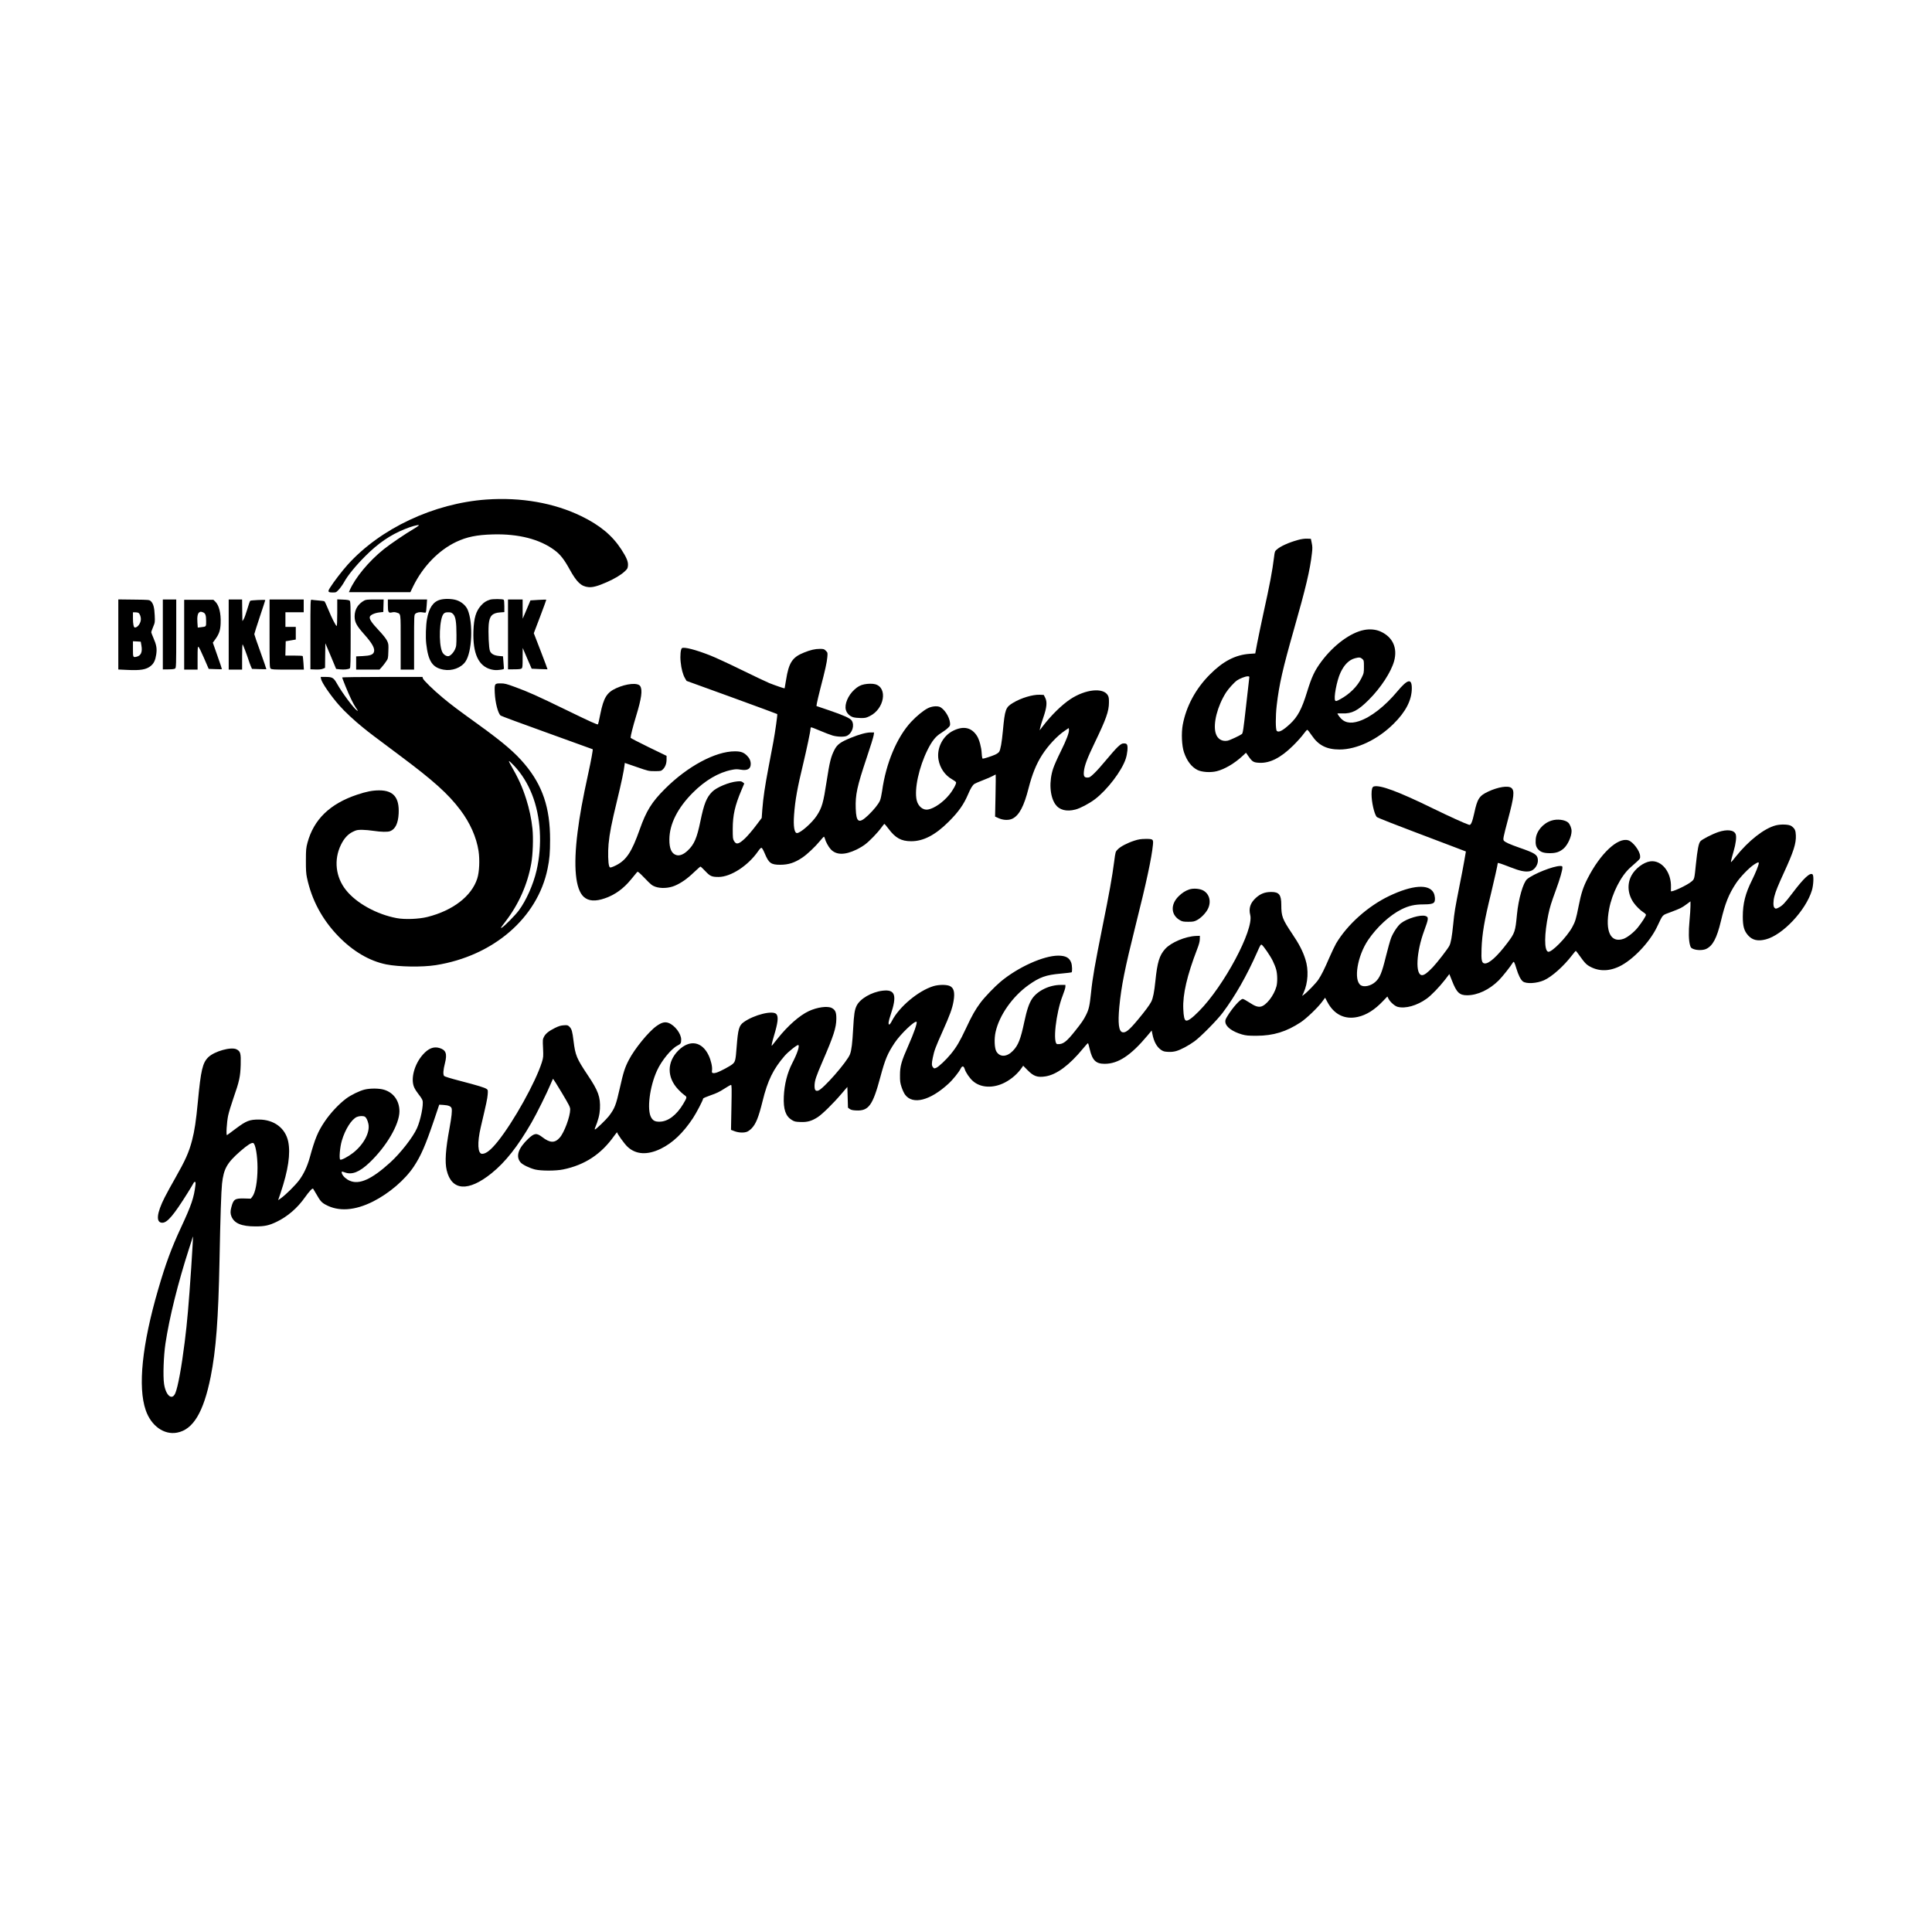<?xml version="1.0" encoding="UTF-8" standalone="yes"?>
<svg version="1.0" xmlns="http://www.w3.org/2000/svg" width="100mm" height="100mm" viewBox="0 0 3168 1656" preserveAspectRatio="xMidYMid meet">
  <g transform="translate(0,1656) scale(0.1,-0.1)" fill="#000000" stroke="none">
    <path d="M7976 15929 c-864 -62 -1739 -474 -2277 -1071 -93 -104 -226 -277
-288 -376 -41 -65 -34 -77 46 -77 54 0 56 1 102 51 25 28 64 83 86 123 57 105
189 266 344 421 213 213 409 347 646 443 109 45 212 73 234 66 6 -2 -30 -29
-81 -59 -143 -84 -383 -247 -494 -335 -247 -198 -472 -470 -561 -677 l-12 -28
504 0 504 0 47 98 c160 325 417 590 706 727 172 81 336 115 599 122 420 12
771 -78 1014 -260 93 -69 157 -152 245 -312 117 -212 190 -281 309 -292 70 -7
153 16 301 81 128 57 228 116 291 174 47 43 52 52 56 99 6 62 -24 134 -110
266 -149 228 -349 394 -652 542 -449 219 -992 314 -1559 274z"/>
    <path d="M21280 15265 c-148 -41 -283 -102 -343 -155 -33 -28 -35 -35 -46
-127 -28 -228 -68 -440 -177 -933 -36 -168 -81 -381 -99 -475 l-32 -170 -89
-6 c-237 -16 -441 -122 -659 -343 -230 -231 -385 -520 -441 -821 -25 -138 -16
-343 20 -450 49 -145 125 -243 224 -292 73 -35 213 -44 313 -19 132 33 297
131 427 253 l53 50 42 -60 c63 -90 83 -101 181 -105 171 -8 350 84 551 283 67
66 144 152 171 191 28 39 55 69 62 66 7 -2 40 -44 73 -93 108 -160 243 -229
454 -229 283 0 623 161 885 420 201 198 300 391 300 584 0 167 -68 152 -239
-53 -202 -242 -434 -423 -626 -486 -147 -49 -252 -25 -325 77 -17 22 -30 44
-30 47 0 3 36 5 80 3 156 -7 257 45 435 223 198 198 365 455 415 635 58 214
-21 391 -217 482 -78 37 -179 47 -275 28 -223 -43 -497 -245 -699 -515 -111
-149 -159 -249 -236 -499 -87 -284 -154 -410 -282 -529 -116 -107 -184 -143
-215 -112 -21 22 -22 237 -1 420 39 339 99 601 281 1240 195 682 266 981 296
1251 10 82 9 113 -3 170 l-14 69 -65 2 c-43 1 -94 -6 -150 -22z m1057 -1949
c27 -24 28 -27 28 -128 0 -103 -1 -106 -42 -190 -67 -135 -193 -260 -346 -343
-58 -32 -71 -36 -82 -24 -31 32 24 328 85 458 62 133 141 211 238 237 68 18
88 17 119 -10z m-1853 -318 c-3 -18 -27 -228 -53 -466 -42 -375 -51 -435 -67
-448 -34 -26 -198 -103 -237 -110 -93 -16 -166 31 -193 124 -46 156 29 445
170 667 41 63 132 164 180 198 43 30 136 66 173 67 30 0 32 -2 27 -32z"/>
    <path d="M7219 14286 c-116 -31 -185 -132 -218 -320 -18 -101 -24 -295 -12
-401 33 -289 102 -393 284 -426 138 -26 289 30 359 132 109 157 129 635 36
852 -30 69 -104 132 -185 157 -74 23 -192 26 -264 6z m210 -234 c42 -41 56
-131 56 -347 0 -168 -2 -183 -24 -233 -26 -57 -80 -112 -112 -112 -39 0 -80
31 -99 73 -61 139 -44 554 26 624 18 18 34 23 74 23 43 0 56 -5 79 -28z"/>
    <path d="M8035 14287 c-66 -22 -99 -43 -144 -92 -86 -94 -121 -208 -128 -425
-12 -368 84 -575 291 -627 51 -12 81 -14 138 -7 64 8 73 11 71 29 -1 11 -5 59
-8 106 l-7 87 -67 6 c-81 8 -127 34 -147 82 -19 44 -30 308 -20 436 12 138 58
187 187 196 l69 5 0 98 c0 61 -4 100 -11 105 -22 14 -183 14 -224 1z"/>
    <path d="M1940 13717 l0 -575 146 -7 c218 -11 313 5 387 66 51 42 75 94 89
189 14 97 3 157 -47 271 -19 44 -35 85 -35 92 0 7 14 46 31 87 30 72 31 77 26
189 -5 128 -23 195 -63 232 -25 24 -28 24 -280 27 l-254 3 0 -574z m330 353
c21 -11 40 -60 40 -101 0 -66 -52 -139 -98 -139 -20 0 -32 57 -32 150 l0 100
36 0 c19 0 44 -4 54 -10z m49 -536 c19 -106 -8 -167 -81 -183 -57 -13 -58 -11
-58 127 l0 127 64 -3 64 -4 11 -64z"/>
    <path d="M2670 13717 l0 -574 93 1 c64 1 99 5 110 15 15 12 17 65 17 572 l0
559 -110 0 -110 0 0 -573z"/>
    <path d="M3020 13713 l0 -573 110 0 110 0 0 190 c0 159 2 189 14 184 8 -3 49
-86 91 -184 l77 -178 106 -4 c59 -2 109 -3 111 -1 2 1 -31 99 -73 218 l-76
217 35 48 c67 91 89 154 93 267 7 167 -26 299 -89 359 l-30 29 -240 0 -239 0
0 -572z m307 367 c41 -15 53 -47 53 -145 0 -94 4 -89 -86 -100 l-51 -6 -6 83
c-7 91 4 152 31 167 22 13 23 13 59 1z"/>
    <path d="M3750 13715 l0 -575 110 0 110 0 0 212 c0 118 4 208 9 202 8 -9 78
-194 101 -269 7 -22 21 -61 32 -87 l20 -46 116 -4 c65 -2 119 -3 120 -2 2 1
-42 128 -97 282 -56 153 -101 285 -101 293 0 8 41 136 90 284 50 148 90 272
90 275 0 9 -234 -2 -246 -11 -7 -5 -29 -68 -49 -139 -21 -72 -48 -145 -59
-163 l-21 -32 -3 178 -2 177 -110 0 -110 0 0 -575z"/>
    <path d="M4420 13732 c0 -529 1 -560 18 -575 16 -15 51 -17 282 -17 l263 0 -7
107 c-4 59 -10 111 -12 115 -3 5 -68 8 -145 8 l-140 0 3 118 3 117 83 14 82
14 0 104 0 103 -85 0 -85 0 0 120 0 120 150 0 150 0 0 105 0 105 -280 0 -280
0 0 -558z"/>
    <path d="M5090 13718 l0 -573 85 -3 c57 -2 95 2 119 12 l36 15 2 201 3 202 89
-210 88 -211 64 -7 c70 -7 140 1 161 18 10 8 13 120 13 553 0 492 -2 544 -17
556 -10 9 -50 15 -110 17 l-93 4 0 -222 c0 -141 -4 -219 -10 -215 -19 12 -80
132 -134 264 -30 74 -60 137 -66 141 -7 4 -53 11 -104 14 -50 4 -99 9 -108 12
-17 5 -18 -27 -18 -568z"/>
    <path d="M5973 14273 c-103 -57 -157 -146 -158 -258 0 -96 29 -152 154 -293
137 -153 183 -238 162 -295 -16 -43 -63 -59 -183 -65 l-108 -5 0 -108 0 -109
191 0 191 0 35 38 c19 20 50 61 70 90 37 52 37 54 41 171 4 110 3 123 -20 172
-17 35 -64 96 -138 174 -118 126 -155 182 -146 220 8 32 79 64 158 73 l63 7 3
103 3 102 -143 0 c-118 0 -149 -3 -175 -17z"/>
    <path d="M6360 14197 c0 -116 9 -132 66 -119 29 7 52 6 78 -3 71 -25 66 10 66
-486 l0 -449 110 0 110 0 0 448 c0 433 1 450 20 467 26 24 77 33 124 23 22 -5
43 -5 47 -1 5 5 12 55 15 111 l7 102 -321 0 -322 0 0 -93z"/>
    <path d="M8330 13717 l0 -573 103 1 c73 0 109 4 120 14 15 11 17 37 17 175 l1
161 73 -170 74 -170 128 -6 c71 -3 130 -5 132 -4 1 1 -48 135 -111 297 l-114
295 104 273 c57 150 102 274 100 277 -3 2 -62 0 -132 -4 l-127 -8 -63 -150
-64 -150 -1 158 0 157 -120 0 -120 0 0 -573z"/>
    <path d="M11182 13492 c-21 -14 -32 -124 -21 -226 11 -113 37 -209 71 -267
l26 -44 742 -269 c408 -149 743 -272 745 -275 6 -10 -34 -293 -64 -456 -16
-88 -52 -278 -80 -422 -58 -305 -86 -494 -101 -687 l-10 -139 -99 -131 c-54
-72 -133 -164 -174 -203 -103 -97 -144 -107 -181 -43 -19 32 -21 51 -21 200 1
226 36 381 143 634 l46 109 -25 20 c-20 16 -34 19 -90 14 -131 -11 -337 -96
-411 -170 -93 -94 -134 -196 -193 -482 -57 -278 -102 -382 -207 -481 -69 -66
-134 -91 -188 -75 -78 23 -115 106 -114 256 1 250 134 515 384 766 201 202
425 334 639 375 63 13 89 13 148 3 110 -18 163 12 163 94 0 50 -20 95 -61 136
-53 53 -101 71 -197 71 -321 1 -780 -246 -1152 -619 -214 -214 -303 -358 -410
-661 -131 -371 -219 -504 -390 -590 -24 -13 -57 -26 -73 -31 -25 -7 -29 -5
-38 19 -18 45 -22 230 -10 362 17 178 49 341 140 716 70 287 113 493 123 586
l3 28 195 -67 c190 -66 197 -68 297 -68 94 0 103 2 128 25 42 38 65 97 65 165
l0 61 -295 143 c-162 79 -295 148 -295 153 0 32 39 187 90 354 90 295 108 429
68 493 -37 60 -223 44 -394 -34 -153 -70 -205 -154 -259 -418 -18 -93 -36
-171 -39 -174 -10 -10 -124 42 -531 240 -471 229 -610 291 -825 370 -144 53
-174 61 -238 61 -102 1 -105 -4 -99 -154 7 -158 52 -334 95 -373 9 -8 352
-135 762 -282 410 -147 747 -269 749 -271 6 -5 -27 -187 -70 -383 -97 -445
-142 -693 -178 -976 -72 -568 -35 -941 103 -1063 78 -69 190 -76 345 -22 164
56 307 160 428 309 48 58 93 113 100 121 12 13 28 0 126 -101 98 -102 119
-120 172 -139 89 -32 222 -26 322 17 103 44 203 114 313 220 54 51 101 93 106
93 5 0 40 -33 79 -74 79 -84 106 -96 218 -96 201 0 486 186 649 423 25 36 45
57 55 55 10 -2 31 -40 53 -92 66 -159 103 -186 252 -186 139 0 240 33 369 121
77 52 209 177 285 270 31 38 60 69 64 69 4 0 11 -12 15 -27 13 -53 59 -138 97
-179 89 -96 230 -98 423 -5 44 21 107 59 140 84 75 56 205 191 265 274 25 34
48 63 52 63 4 0 36 -38 70 -83 111 -148 207 -201 368 -201 201 -1 396 101 615
319 161 160 248 283 319 450 42 99 73 149 104 171 12 8 74 35 139 60 65 25
138 56 162 70 24 13 45 24 48 24 2 0 1 -155 -3 -345 l-7 -345 58 -26 c76 -35
171 -38 231 -6 108 56 186 205 260 497 58 227 125 394 220 543 101 158 251
318 377 402 l62 42 3 -26 c6 -46 -39 -165 -136 -361 -52 -104 -107 -228 -122
-275 -71 -210 -57 -455 34 -587 65 -95 183 -126 331 -87 78 20 224 97 317 167
203 153 442 466 507 664 27 82 39 200 22 231 -9 17 -21 22 -51 22 -33 0 -47
-8 -101 -57 -34 -32 -119 -128 -189 -213 -70 -85 -159 -185 -199 -222 -63 -60
-76 -68 -111 -68 -51 0 -64 23 -57 99 9 96 55 218 177 471 188 390 233 516
234 660 1 68 -3 92 -19 120 -75 129 -366 99 -613 -64 -142 -94 -319 -268 -454
-446 l-50 -65 8 40 c4 22 27 99 52 170 57 165 66 256 30 325 l-23 45 -65 3
c-115 5 -308 -53 -438 -132 -123 -74 -134 -106 -167 -458 -18 -194 -39 -312
-62 -346 -8 -13 -38 -34 -67 -47 -56 -25 -180 -65 -201 -65 -8 0 -14 28 -18
93 -5 94 -39 218 -74 275 -88 143 -222 174 -391 91 -173 -84 -275 -286 -243
-475 25 -140 106 -257 225 -324 32 -18 60 -39 63 -47 9 -22 -51 -132 -112
-205 -102 -125 -246 -224 -348 -242 -82 -15 -163 53 -186 154 -41 180 38 542
179 825 74 147 133 221 221 275 40 25 91 62 112 83 37 35 39 40 35 85 -10 102
-101 238 -175 263 -50 16 -131 6 -190 -25 -71 -35 -185 -129 -271 -221 -235
-252 -415 -680 -478 -1138 -9 -61 -24 -132 -35 -155 -25 -58 -101 -152 -191
-238 -154 -147 -198 -123 -206 108 -8 226 22 362 178 828 61 180 113 348 116
373 l7 47 -55 0 c-71 0 -187 -31 -323 -87 -173 -70 -227 -110 -272 -198 -58
-113 -79 -197 -128 -515 -54 -354 -76 -432 -161 -563 -76 -118 -268 -287 -325
-287 -44 0 -62 113 -48 299 17 237 54 444 150 839 56 234 119 532 119 567 0
13 4 26 8 29 5 3 71 -22 147 -55 77 -33 171 -69 209 -80 84 -23 195 -25 235
-4 88 45 127 173 77 250 -25 38 -134 87 -366 166 l-212 72 7 46 c4 25 30 134
57 241 80 305 107 429 114 512 7 76 6 77 -24 107 -28 29 -36 31 -99 31 -78 0
-153 -17 -261 -61 -189 -75 -248 -166 -292 -446 -12 -76 -23 -139 -24 -140 -4
-4 -158 49 -251 86 -44 18 -249 115 -455 216 -206 101 -438 208 -515 238 -236
93 -429 143 -463 119z"/>
    <path d="M5264 12988 c12 -63 163 -282 301 -437 89 -102 241 -243 395 -368 96
-78 154 -122 600 -455 547 -408 790 -626 988 -889 160 -212 264 -446 299 -673
22 -147 13 -344 -21 -451 -92 -289 -399 -526 -818 -631 -140 -35 -371 -44
-503 -19 -327 61 -661 245 -831 459 -171 213 -203 498 -84 742 52 107 114 175
196 215 59 29 74 32 152 32 48 -1 133 -8 189 -17 119 -18 229 -21 270 -5 85
32 132 129 140 289 13 262 -85 380 -318 380 -110 0 -208 -19 -364 -71 -445
-149 -710 -406 -813 -787 -23 -88 -26 -114 -26 -292 -1 -151 3 -214 17 -280
77 -366 250 -689 517 -964 239 -246 510 -405 785 -460 208 -41 587 -47 810
-12 944 149 1670 775 1834 1582 32 154 41 263 41 476 0 521 -122 886 -414
1235 -158 190 -355 358 -756 648 -320 230 -455 331 -590 444 -152 126 -319
289 -326 318 l-6 23 -659 0 c-362 0 -659 -4 -659 -9 0 -4 27 -73 59 -153 63
-155 124 -281 163 -338 43 -62 44 -65 19 -48 -56 39 -240 287 -322 432 -57
103 -79 116 -188 116 l-83 0 6 -32z m3164 -1422 c124 -131 224 -291 296 -473
144 -363 171 -828 74 -1248 -53 -229 -171 -494 -292 -656 -63 -83 -235 -257
-277 -280 -27 -14 -25 -11 63 105 214 279 359 607 419 946 27 147 36 418 20
571 -16 157 -53 330 -101 481 -68 213 -125 337 -267 586 -14 23 -21 42 -15 42
5 0 41 -33 80 -74z"/>
    <path d="M14173 12899 c-63 -12 -109 -37 -166 -90 -101 -92 -162 -238 -137
-329 15 -56 63 -104 121 -121 24 -7 80 -13 124 -13 71 -1 89 3 147 32 239 117
298 464 90 522 -43 12 -119 11 -179 -1z"/>
    <path d="M22527 11224 c-26 -8 -37 -45 -37 -128 0 -127 42 -314 83 -370 11
-15 205 -91 1233 -480 l231 -88 -27 -156 c-15 -86 -48 -260 -74 -387 -79 -400
-87 -446 -107 -650 -21 -208 -38 -305 -64 -355 -27 -52 -197 -272 -270 -349
-87 -92 -140 -131 -176 -131 -115 0 -97 377 36 734 71 192 74 218 20 236 -79
26 -301 -39 -403 -119 -51 -39 -128 -154 -161 -240 -16 -42 -55 -179 -86 -306
-66 -269 -99 -350 -174 -417 -72 -65 -186 -90 -240 -52 -119 84 -54 477 122
739 144 213 359 411 550 505 117 58 216 80 352 80 119 0 169 11 185 40 17 32
11 103 -12 150 -76 149 -351 129 -733 -54 -347 -167 -682 -467 -866 -776 -21
-37 -70 -139 -108 -226 -85 -197 -132 -291 -184 -369 -41 -60 -181 -205 -237
-245 l-29 -21 25 54 c73 160 85 376 29 547 -42 133 -105 255 -218 421 -160
239 -177 284 -177 473 0 165 -37 211 -168 210 -102 -1 -174 -29 -249 -97 -92
-84 -120 -171 -92 -282 61 -241 -431 -1163 -841 -1576 -112 -114 -183 -165
-214 -153 -25 10 -38 65 -43 189 -11 239 62 551 227 980 30 77 43 126 44 165
l1 55 -63 -2 c-173 -7 -409 -106 -505 -212 -96 -106 -130 -218 -162 -531 -18
-176 -38 -277 -67 -335 -27 -53 -102 -155 -219 -295 -144 -173 -201 -219 -254
-206 -60 15 -76 148 -51 416 33 343 90 627 266 1332 177 703 265 1115 285
1324 9 94 3 99 -124 98 -75 -1 -114 -7 -181 -29 -112 -36 -228 -96 -272 -143
-37 -37 -37 -38 -58 -197 -32 -250 -82 -529 -191 -1065 -124 -618 -164 -843
-189 -1090 -22 -211 -35 -271 -82 -364 -40 -80 -73 -128 -180 -262 -142 -179
-198 -221 -290 -215 -80 5 -24 513 88 798 24 61 44 125 44 142 l0 31 -78 0
c-183 0 -381 -96 -468 -227 -51 -77 -86 -182 -129 -383 -59 -280 -99 -382
-187 -472 -98 -101 -211 -106 -269 -11 -32 52 -39 207 -14 320 60 274 277 583
541 771 181 129 285 166 525 187 94 9 176 18 180 21 14 8 10 114 -5 157 -30
83 -90 116 -212 117 -242 0 -659 -188 -944 -425 -99 -83 -261 -251 -333 -347
-84 -113 -139 -209 -241 -428 -97 -207 -153 -302 -246 -415 -77 -94 -198 -208
-239 -225 -32 -13 -35 -12 -52 9 -23 28 -24 59 -3 159 23 114 44 170 158 425
124 277 161 380 182 500 25 146 5 222 -66 251 -59 23 -181 21 -266 -5 -245
-75 -558 -337 -677 -566 -17 -35 -38 -63 -44 -63 -22 0 -15 51 21 158 109 323
76 422 -132 397 -181 -22 -370 -132 -426 -248 -32 -66 -43 -136 -56 -372 -13
-241 -27 -356 -52 -422 -45 -122 -444 -577 -523 -597 -45 -11 -60 12 -58 90 4
81 23 139 133 394 180 416 223 549 224 695 1 105 -16 145 -74 176 -69 37 -239
14 -378 -51 -153 -72 -343 -239 -511 -450 -46 -58 -87 -109 -92 -115 -14 -14
-1 46 31 155 67 222 77 316 42 360 -55 68 -367 -9 -537 -131 -77 -55 -93 -113
-116 -409 -16 -213 -22 -239 -65 -277 -39 -34 -203 -122 -266 -142 -21 -7 -47
-10 -58 -6 -17 5 -19 12 -14 48 7 54 -18 162 -56 242 -110 230 -312 263 -496
80 -189 -189 -191 -439 -4 -638 32 -35 78 -77 100 -92 49 -34 49 -35 -16 -146
-110 -185 -251 -291 -389 -292 -72 -1 -106 16 -137 69 -73 125 -25 508 97 772
76 165 233 355 334 407 54 27 61 38 61 99 0 96 -104 233 -206 272 -61 23 -115
9 -199 -51 -130 -92 -359 -373 -453 -555 -65 -124 -90 -203 -146 -453 -66
-292 -85 -341 -182 -469 -45 -58 -211 -218 -227 -218 -5 0 -6 8 -2 18 54 130
78 223 83 319 9 196 -27 296 -204 559 -178 267 -200 319 -229 554 -19 158 -30
196 -66 233 -28 27 -34 29 -93 25 -50 -3 -83 -13 -148 -45 -101 -51 -152 -92
-179 -146 -20 -38 -21 -51 -14 -186 6 -140 5 -149 -20 -231 -103 -326 -462
-971 -721 -1295 -114 -142 -193 -205 -258 -205 -73 0 -82 181 -23 435 94 399
108 465 114 536 5 72 5 77 -18 93 -33 23 -142 56 -433 132 -162 42 -255 71
-264 81 -19 26 -14 99 14 208 40 157 17 219 -92 251 -93 27 -178 -7 -267 -106
-143 -159 -208 -404 -144 -543 13 -29 47 -81 75 -116 29 -35 56 -78 61 -97 19
-69 -32 -322 -91 -453 -65 -147 -272 -412 -440 -564 -304 -276 -507 -367 -663
-298 -58 25 -108 71 -126 113 -16 39 -7 44 44 24 118 -45 242 4 407 161 278
265 489 625 490 839 1 170 -94 306 -249 354 -78 25 -226 27 -321 4 -82 -19
-227 -90 -305 -149 -122 -92 -255 -235 -349 -373 -113 -167 -160 -280 -246
-592 -41 -147 -100 -274 -178 -377 -65 -85 -216 -234 -295 -291 l-46 -32 40
117 c126 376 166 647 125 845 -47 221 -233 360 -481 360 -153 0 -205 -20 -373
-145 -75 -57 -142 -106 -149 -110 -18 -11 -5 212 19 323 11 52 50 178 85 280
99 283 114 355 120 550 5 188 -3 220 -67 253 -88 46 -363 -31 -463 -128 -95
-92 -123 -211 -172 -730 -30 -315 -54 -476 -95 -633 -52 -199 -109 -326 -280
-627 -57 -99 -132 -236 -167 -305 -135 -264 -150 -420 -41 -420 82 0 186 123
417 492 50 81 94 154 97 162 3 9 13 16 20 16 12 0 13 -11 9 -53 -24 -206 -67
-331 -236 -694 -156 -334 -253 -597 -374 -1013 -265 -909 -337 -1602 -205
-1984 88 -256 299 -408 513 -368 264 49 435 333 552 917 87 437 126 942 145
1916 13 688 28 1131 41 1249 27 245 81 341 299 532 117 102 186 146 213 135
37 -14 70 -210 70 -407 -1 -228 -34 -409 -87 -475 l-24 -30 -111 3 c-149 3
-173 -13 -207 -143 -18 -66 -17 -107 2 -153 47 -113 166 -162 393 -162 151 0
222 15 347 75 179 86 342 226 466 403 72 101 121 153 133 140 2 -2 27 -44 56
-94 60 -106 84 -133 149 -168 212 -116 478 -98 777 52 264 133 526 357 670
575 117 177 189 344 328 752 l88 261 66 -4 c86 -5 128 -23 137 -57 10 -40 -1
-140 -35 -327 -64 -344 -78 -551 -46 -687 80 -338 354 -357 734 -51 228 183
433 443 657 832 81 139 257 495 315 635 19 46 36 83 39 83 3 0 67 -103 143
-229 121 -203 137 -234 137 -274 0 -115 -97 -377 -170 -460 -81 -93 -160 -91
-286 6 -95 73 -130 69 -231 -25 -166 -158 -209 -290 -127 -388 32 -38 147 -94
239 -117 100 -24 339 -24 460 1 355 73 624 250 836 550 27 38 49 64 49 58 0
-22 120 -190 170 -236 137 -129 326 -140 547 -32 195 96 364 257 526 501 57
86 167 297 167 321 0 7 55 30 123 54 91 31 147 57 221 106 54 35 105 64 113
64 12 0 13 -52 7 -369 l-7 -368 58 -22 c69 -26 156 -29 207 -8 19 8 52 32 72
53 72 74 115 182 181 449 82 336 175 526 362 742 60 69 209 187 224 177 24
-15 -18 -140 -100 -298 -82 -160 -129 -347 -138 -546 -9 -210 29 -322 131
-385 44 -27 60 -30 142 -33 112 -5 185 16 284 80 74 48 251 221 390 384 l95
111 5 -170 5 -170 28 -21 c22 -16 47 -22 108 -25 203 -9 270 83 393 541 80
298 118 390 237 569 97 145 333 370 359 343 14 -16 -44 -184 -133 -384 -117
-264 -139 -343 -139 -490 -1 -98 3 -127 26 -197 15 -45 41 -102 59 -125 126
-167 409 -95 709 181 72 65 173 191 200 247 25 51 50 49 67 -5 16 -56 81 -151
135 -198 128 -113 335 -122 525 -23 113 59 212 147 283 251 l16 24 72 -73 c99
-101 162 -123 295 -102 182 29 391 184 615 457 41 50 77 90 81 87 4 -2 16 -46
28 -97 43 -184 101 -241 245 -241 222 0 429 137 702 463 l69 83 11 -54 c25
-128 71 -213 142 -263 37 -25 55 -30 117 -33 48 -3 92 2 131 13 78 22 203 89
301 160 104 76 370 346 462 468 207 277 397 611 566 994 50 115 60 130 75 121
28 -18 138 -178 180 -263 22 -44 48 -109 57 -145 21 -79 22 -208 4 -275 -42
-152 -169 -314 -258 -331 -50 -9 -97 8 -192 71 -46 30 -92 55 -102 55 -40 0
-170 -146 -254 -285 -30 -49 -36 -67 -31 -99 9 -75 116 -153 271 -198 69 -19
103 -22 240 -22 277 1 488 66 725 222 96 64 284 244 353 340 l46 62 36 -68
c109 -207 286 -295 500 -247 141 31 278 117 412 259 l73 76 19 -38 c27 -52
101 -118 147 -131 126 -35 318 18 478 133 76 54 209 192 302 312 l70 92 43
-108 c76 -195 123 -240 248 -240 172 0 365 91 519 244 60 60 198 234 233 294
15 24 25 6 56 -98 32 -108 72 -188 108 -214 57 -42 227 -32 345 20 128 57 322
229 462 412 30 39 57 71 60 71 3 0 38 -47 79 -104 52 -74 88 -114 122 -136
152 -97 325 -104 507 -19 221 103 500 394 623 650 105 218 76 187 229 245 158
60 175 68 258 129 l62 46 0 -76 c0 -42 -7 -151 -16 -243 -17 -177 -14 -324 9
-401 11 -39 18 -47 57 -62 60 -23 154 -22 205 1 110 50 177 176 245 461 68
287 128 438 247 617 68 102 213 253 295 306 61 40 78 45 78 23 0 -29 -54 -163
-110 -276 -110 -219 -152 -385 -152 -600 0 -160 21 -234 88 -309 70 -78 160
-98 288 -65 277 71 657 475 757 804 26 84 33 240 12 261 -39 39 -144 -58 -329
-303 -131 -172 -165 -208 -231 -242 -40 -20 -48 -20 -67 0 -21 20 -21 107 0
186 20 81 60 178 156 388 158 343 202 481 196 612 -3 82 -17 112 -72 152 -38
29 -168 34 -257 12 -190 -49 -447 -250 -658 -515 -79 -99 -82 -102 -75 -65 4
21 22 91 41 154 37 125 51 239 34 282 -27 69 -141 83 -286 34 -104 -36 -270
-121 -294 -153 -28 -34 -47 -137 -71 -365 -26 -257 -25 -252 -73 -293 -72 -62
-334 -183 -338 -157 -1 4 0 32 1 62 9 248 -153 451 -339 426 -111 -15 -247
-118 -309 -233 -74 -140 -61 -305 36 -445 39 -56 112 -128 162 -159 22 -13 40
-31 40 -40 0 -21 -69 -127 -137 -212 -64 -78 -169 -160 -232 -182 -211 -72
-304 123 -235 489 49 259 194 543 345 678 178 158 164 142 163 191 -2 82 -117
235 -194 258 -172 52 -457 -216 -665 -622 -76 -148 -107 -245 -150 -461 -41
-207 -54 -249 -102 -338 -91 -168 -345 -427 -399 -406 -64 25 -62 289 5 611
26 121 45 185 126 406 66 181 105 317 105 363 0 23 -4 26 -37 26 -113 0 -440
-130 -542 -216 -64 -54 -142 -325 -166 -577 -27 -284 -35 -306 -156 -467 -166
-221 -303 -345 -374 -338 -48 5 -58 51 -51 238 9 249 46 467 156 912 49 203
110 475 110 495 0 10 56 -9 208 -68 158 -62 241 -79 316 -65 79 15 145 112
133 197 -10 76 -51 102 -302 189 -162 57 -233 89 -255 115 -17 21 -11 51 69
353 99 371 109 468 54 512 -53 42 -218 16 -380 -60 -146 -68 -178 -118 -227
-347 -14 -68 -35 -141 -46 -163 -18 -35 -24 -40 -43 -34 -62 19 -324 138 -582
264 -576 282 -875 393 -978 364z m-16546 -5414 c25 -14 46 -57 60 -119 29
-139 -76 -337 -251 -475 -81 -63 -193 -122 -211 -111 -21 13 -5 206 26 310 54
185 159 352 247 390 39 17 102 19 129 5z m-2846 -2485 c-41 -602 -65 -884
-106 -1209 -52 -416 -111 -737 -154 -840 -53 -127 -157 -40 -185 153 -19 128
-7 458 23 661 65 429 205 992 386 1553 34 103 61 190 61 194 0 3 2 4 4 2 3 -3
-11 -234 -29 -514z"/>
    <path d="M25443 10665 c-141 -43 -252 -174 -261 -307 -6 -78 4 -122 35 -159
43 -51 94 -69 198 -69 98 0 158 20 221 73 70 59 134 200 134 290 0 47 -27 113
-56 139 -53 47 -179 62 -271 33z"/>
    <path d="M19503 9536 c-63 -20 -122 -58 -177 -113 -139 -137 -126 -313 29
-396 32 -18 57 -22 130 -22 79 0 97 4 142 27 68 36 146 117 180 185 57 117 26
241 -73 299 -56 33 -164 42 -231 20z"/>
  </g>
</svg>